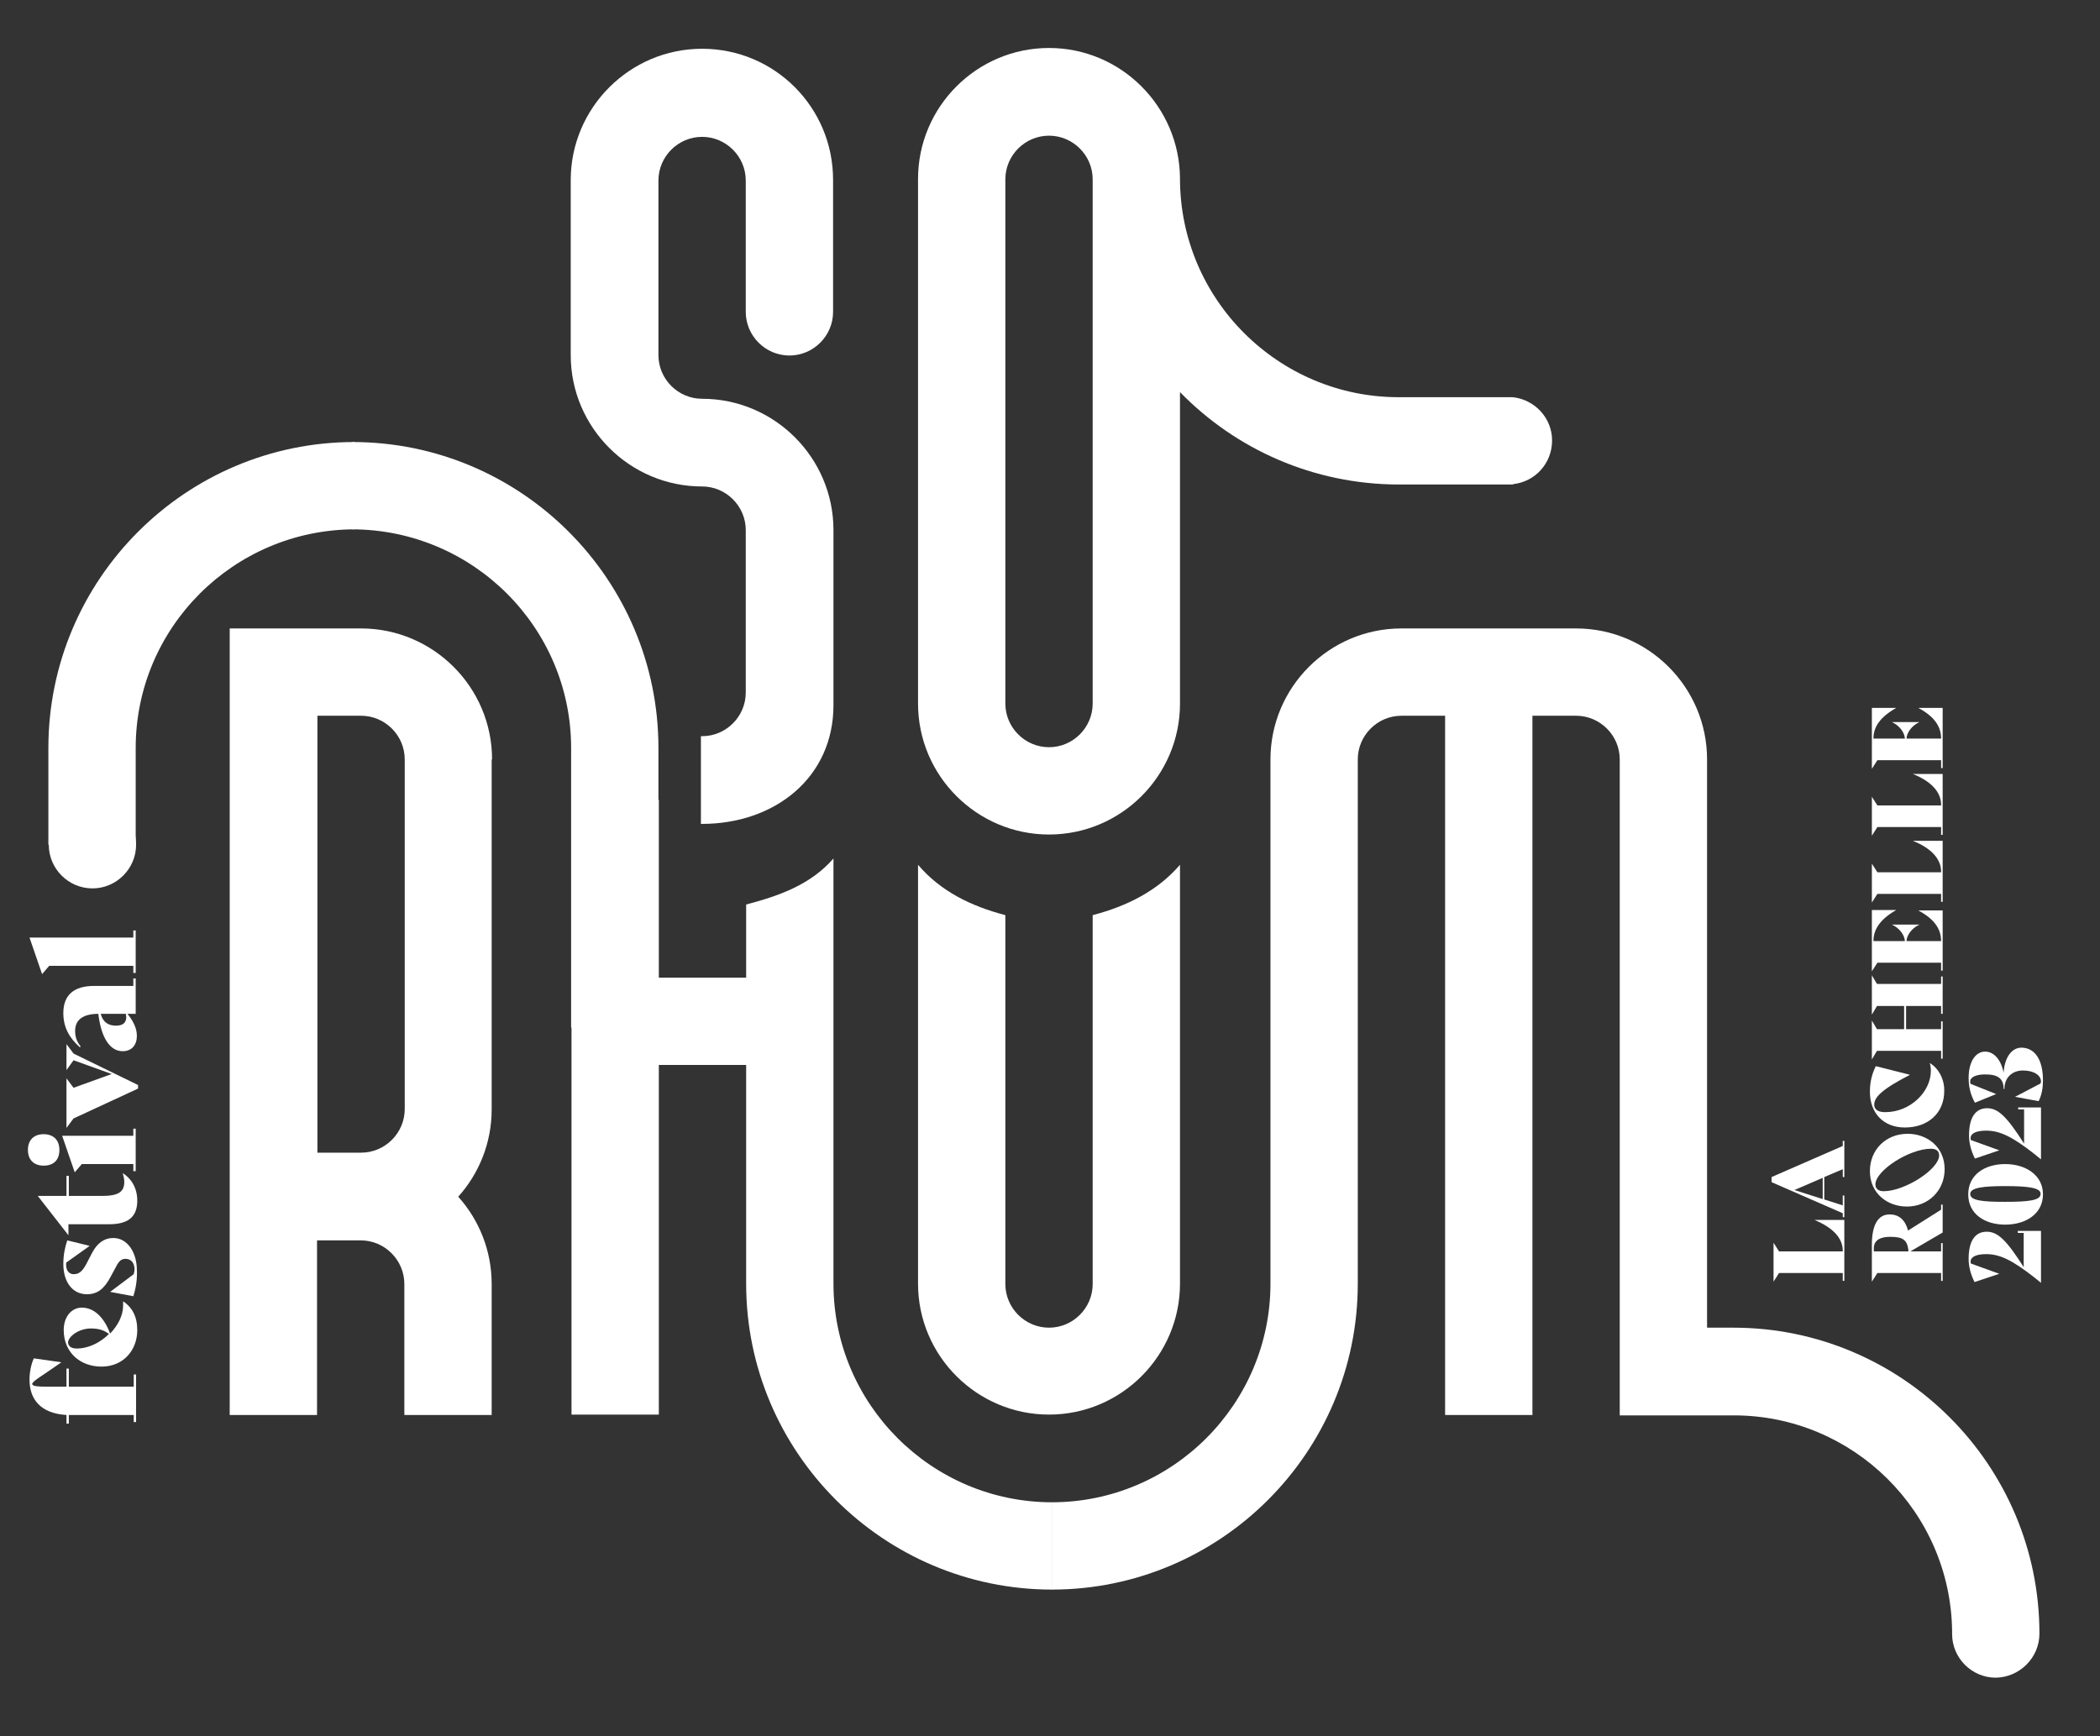 <?xml version="1.0" encoding="utf-8"?>
<!-- Generator: Adobe Illustrator 27.7.0, SVG Export Plug-In . SVG Version: 6.00 Build 0)  -->
<svg version="1.1" xmlns="http://www.w3.org/2000/svg" xmlns:xlink="http://www.w3.org/1999/xlink" x="0px" y="0px"
	 viewBox="0 0 533.9 441.5" style="enable-background:new 0 0 533.9 441.5;" xml:space="preserve">
<rect x="0" y="0" width="533.9" height="441.5" fill="#333333" stroke="none"/>
<style type="text/css">
	.st0{fill:#FFFFFF;}
</style>
<g id="La_Rochelle">
	<g>
		<path class="st0" d="M461.3,310.2h7.6v15.5h-0.4v-2h-16.2l-1.4,2.2V316l1.4,2.2h16.2V318C468.5,314.9,466.1,312.2,461.3,310.2
			L461.3,310.2z"/>
		<path class="st0" d="M468.5,290.1h0.4v9.2h-0.4v-2l-4.7,2v5.7l4.7,1.5V304h0.4v5.5h-0.4v-1l-18.1-7.9v-1.3l18.1-7.9V290.1z
			 M463.4,299.5l-7.2,3.1l7.2,2.3V299.5z"/>
		<path class="st0" d="M493.5,306.3h0.4v7.1l-8.2,4.8h7.8v-2.1h0.4v9.6h-0.4v-2h-16.2l-1.4,2.2v-9.4c0-4.9,1.5-7.7,4.5-7.7
			c2.5,0,4,1.5,4.7,4.1l8.4-5.3V306.3z M476.3,318.2h8.9c-0.2-3.1-1.6-3.7-4.7-3.7c-2.5,0-4.1,0.9-4.1,2.9V318.2z"/>
		<path class="st0" d="M484.8,306.8c-4.9,0-9.4-3.3-9.4-9c0-5.5,4.1-9.5,9.6-9.5c4.9,0,9.4,3.3,9.4,9
			C494.4,302.7,490.3,306.8,484.8,306.8z M490.9,292.1c-5.4,0-14.1,5.5-14.1,9.1c0,1,0.7,1.7,2.1,1.7c5.4,0,14.1-5.6,14.1-9.1
			C493,292.7,492.3,292.1,490.9,292.1z"/>
		<path class="st0" d="M484.3,286.7c-5.4,0-8.9-3.6-8.9-9.1c0-2.6,0.6-4.7,1.5-6.5l8.7,2.2v0c-7.4,3.8-9.1,5.8-9.1,7.6
			c0,1.1,0.8,1.9,2.8,1.9c6.4,0,11.6-5.2,11.6-10.5c0-0.7-0.1-1.6-0.3-2l0,0c2.1,1.2,3.7,3.9,3.7,6.9
			C494.4,283,490.2,286.7,484.3,286.7z"/>
		<path class="st0" d="M493.5,250.3v-2h0.4v9.5h-0.4v-2h-8.9v5.9h8.9v-2h0.4v9.5h-0.4v-2h-16.3l-1.3,2.2v-9.9l1.3,2.2h6.9v-5.9h-6.9
			l-1.3,2.2V248l1.3,2.2H493.5z"/>
		<path class="st0" d="M476.3,239.3h8c-0.1-1.6-1.4-3.3-3.3-4.2v0h7v0c-1.9,0.9-3.2,2.6-3.3,4.2h8.8c0-2.9-1.5-5.5-5.8-7.8v0h6.2
			v15.3h-0.4v-2h-16.2l-1.4,2.2v-15.6h6.2v0C477.9,233.8,476.3,236.4,476.3,239.3z"/>
		<path class="st0" d="M486.3,213.8h7.6v15.5h-0.4v-2h-16.2l-1.4,2.2v-9.9l1.4,2.2h16.2v-0.2C493.5,218.5,491.1,215.7,486.3,213.8
			L486.3,213.8z"/>
		<path class="st0" d="M486.3,196.8h7.6v15.5h-0.4v-2h-16.2l-1.4,2.2v-9.9l1.4,2.2h16.2v-0.2C493.5,201.5,491.1,198.7,486.3,196.8
			L486.3,196.8z"/>
		<path class="st0" d="M476.3,187.8h8c-0.1-1.6-1.4-3.3-3.3-4.2v0h7v0c-1.9,0.9-3.2,2.6-3.3,4.2h8.8c0-2.9-1.5-5.5-5.8-7.8v0h6.2
			v15.3h-0.4v-2h-16.2l-1.4,2.2V180h6.2v0C477.9,182.4,476.3,184.9,476.3,187.8z"/>
		<path class="st0" d="M512.9,313h6v13.2h0l-1.6-1.3c-5.6-4.4-8.8-6-12.3-6c-2.6,0-4,0.7-4,1.9c0,0.2,0,0.3,0.1,0.5l7.2,2.6v0
			L502,326c-0.9-1.8-1.5-3.8-1.5-5.9c0-4.5,1.6-6.9,4.6-6.9c2.8,0,5,2.1,9.4,9v-8.7h-1.5V313z"/>
		<path class="st0" d="M509.8,311.4c-5.2,0-9.4-2.7-9.4-7.7c0-5,4.2-7.7,9.4-7.7c5.2,0,9.6,2.8,9.6,7.7S515.1,311.4,509.8,311.4z
			 M509.8,301.6c-5.6,0-8.9,0.4-8.9,2c0,1.7,3.2,2,8.8,2c5.8,0,9.1-0.3,9.1-2C518.9,302,515.5,301.6,509.8,301.6z"/>
		<path class="st0" d="M512.9,281.6h6v13.2h0l-1.6-1.3c-5.6-4.4-8.8-6-12.3-6c-2.6,0-4,0.7-4,1.9c0,0.2,0,0.3,0.1,0.5l7.2,2.6v0
			l-6.2,2.1c-0.9-1.8-1.5-3.8-1.5-5.9c0-4.5,1.6-6.9,4.6-6.9c2.8,0,5,2.1,9.4,9v-8.7h-1.5V281.6z"/>
		<path class="st0" d="M513.9,266.4c3.4,0,5.5,3,5.5,8.3c0,1.9-0.3,3.7-1.1,5.3l-6-1.1v0l6.5-3.4c0-0.2,0.1-0.3,0.1-0.5
			c0-1.5-1.7-2.8-4.6-2.8c-2.6,0-4.7,1.7-4.7,4.7h-0.2c0-2.7-1.5-3.7-4.7-3.7c-2.3,0-3.8,0.7-3.8,1.8c0,0.2,0,0.4,0.1,0.6l6.5,2.6v0
			l-5.4,2.2c-1.1-2-1.6-4-1.6-6.3c0-4.2,1.8-6.7,4.2-6.7c2.3,0,4.1,2.2,4.7,5.4C509.6,269,511.4,266.4,513.9,266.4z"/>
	</g>
	<g>
		<path class="st0" d="M8.6,345.4l7,1v0l-4.2,2.9c-1.5,1-3.4,2.2-3.2,2.7c0.2,0.5,1.4,0.6,3.7,0.6h5v-4.6h0.6v4.6h16.5v-3.1h0.6
			v12.1h-0.6v-1.8H18.1h-0.6v2.2h-0.6v-2.2c-6.7-0.4-9.4-4.1-9.4-9C7.5,349,7.9,346.9,8.6,345.4z"/>
		<path class="st0" d="M31.3,330.9c2.3,1.5,3.6,3.9,3.6,7.3c0,5.1-3.5,9.3-9.1,9.3c-5.3,0-9.6-3.5-9.6-9.3c0-3.4,2-5.7,4.6-5.7
			c3,0,5.6,2.3,7.2,6.6c2-2.1,3.3-4.6,3.3-7.1C31.3,331.6,31.3,331.2,31.3,330.9L31.3,330.9z M19.5,342.9c3,0,6-1.5,8.2-3.7
			c-1.3-1-2.7-1.4-4.6-1.4c-3.1,0-5.8,2.1-5.8,3.6C17.4,342.4,18.2,342.9,19.5,342.9z"/>
		<path class="st0" d="M33.9,329.6l-5.9-1.1v0l6-4.5c0.1-0.5,0.2-0.8,0.2-1.2c0-1.6-0.8-2.7-2.3-2.7c-1.1,0-1.7,0.6-2.5,2.2
			l-1.3,2.4c-1.6,3-3.3,4.4-6,4.4c-3.6,0-6-3-6-7.7c0-2.3,0.4-4.2,1-6l5.7,1.4v0l-5.9,4.2c-0.1,0.2-0.1,0.4-0.1,0.6
			c0,1.6,0.9,2.4,1.9,2.4c1.3,0,2.2-0.6,3.3-2.7l1.4-2.7c1.3-2.5,3.1-3.8,5.4-3.8c3.7,0,6,3.8,6,8.2
			C34.9,324.7,34.7,327.1,33.9,329.6z"/>
		<path class="st0" d="M31.2,298.3c2.1,1.3,3.7,3.7,3.7,7c0,4.3-2.5,6-7.2,6H17.4v2.8h0l-7.8-10h7.3V299h0.6v5.1h8.4
			c4.2,0,5.7-1,5.7-3.6C31.6,299.7,31.4,299.1,31.2,298.3L31.2,298.3z"/>
		<path class="st0" d="M11.1,296.4c-2.4,0-4-1.4-4-4s1.6-4,4-4c2.4,0,4,1.4,4,4S13.6,296.4,11.1,296.4z M33.9,297.8V296H20.8
			l-1.8,2.1l-3.2-9.3h18.1V287h0.6v10.8H33.9z"/>
		<path class="st0" d="M16.9,265.5l1.8,2.4l16.4,8v0.9l-16.4,7.6l-1.8,2.4v-12.6l1.8,2.4l9.7-3.5l-9.7-3.5l-1.8,2.5V265.5z"/>
		<path class="st0" d="M33.9,248.8h0.6v9h-2.1c1.4,1.7,2.4,3.6,2.4,5.6c0,2.3-1.3,3.9-3.6,3.9c-3.3,0-5.5-3.5-6.2-9.5
			c-4,0-5.9,1.6-5.9,4.3c0,1.6,0.4,2.7,1.4,4l-0.2,0.2c-2.7-2.4-4.2-5.1-4.2-8.7c0-4.5,2.6-6.9,7.8-6.9h10V248.8z M32,257.8h-6.4
			c0.6,2.2,2,3,3.9,3c1.7,0,2.6-0.7,2.6-2.2C32.1,258.4,32,258.1,32,257.8z"/>
		<path class="st0" d="M33.9,247.4v-1.8H12.5l-1.8,2.1l-3.2-9.3h26.4v-1.8h0.6v10.8H33.9z"/>
	</g>
</g>
<g id="logo">
	<path class="st0" d="M80.7,293.1V182h11.1c6.1,0,11.1,5,11.1,11.1V282c0,6.1-5,11.1-11.1,11.1H80.7z M125.1,193.1
		c0-18.4-15-33.3-33.3-33.3H58.4v200h22.2v-44.4h11.1c6.1,0,11.1,5,11.1,11.1v33.3h22.2v-33.3c0-8.5-3.2-16.3-8.5-22.2
		c5.3-5.9,8.5-13.7,8.5-22.2V193.1z"/>
	<path class="st0" d="M145.2,190.2v71.1h22.2v-71.1c0-42.9-34.9-77.8-77.8-77.8v22.2C120.3,134.7,145.2,159.6,145.2,190.2"/>
	<path class="st0" d="M34.5,190.2v24.6H12.3v-24.6c0-42.9,34.9-77.8,77.8-77.8v22.2C59.4,134.7,34.5,159.6,34.5,190.2"/>
	<path class="st0" d="M34.6,214.8c0,6.1-5,11.1-11.1,11.1c-6.1,0-11.1-5-11.1-11.1c0-6.1,5-16.5,11.1-16.5
		C29.6,198.3,34.6,208.7,34.6,214.8"/>
	<path class="st0" d="M518.5,415.4c0-42.9-34.9-77.8-77.8-77.8H434V193.1c0-18.4-15-33.3-33.3-33.3h-44.4c-18.4,0-33.3,15-33.3,33.3
		v133.3c0,30.6-24.9,55.6-55.6,55.6v22.2c42.9,0,77.8-34.9,77.8-77.8V193.1c0-6.1,5-11.1,11.1-11.1h11.1v177.8h22.2V182h11.1
		c6.1,0,11.1,5,11.1,11.1v166.7h0v0.1h29c30.4,0,55.2,24.6,55.5,55c0,0.2,0,0.4,0,0.6c0,6.1,5,11.1,11.1,11.1
		C513.5,426.5,518.5,421.5,518.5,415.4L518.5,415.4z"/>
	<path class="st0" d="M211.9,326.4V218.3c-5.8,6.6-13.5,9.4-22.2,11.7v18.6h-22.2v-17.3l0,0v-10.7v-17.2h-22.2v156.3h22.2v-88.9
		h22.2v55.6c0,42.9,34.9,77.8,77.8,77.8V382C236.8,382,211.9,357,211.9,326.4"/>
	<path class="st0" d="M277.8,232.7v93.8c0,6.1-5,11.1-11.1,11.1c-6.1,0-11.1-5-11.1-11.1v-93.8c-8.8-2.3-16.5-6.1-22.2-12.8v106.5
		c0,18.4,15,33.3,33.3,33.3c18.4,0,33.3-15,33.3-33.3V219.9C294.3,226.5,286.6,230.4,277.8,232.7"/>
	<path class="st0" d="M178.5,12.4c-18.4,0-33.4,15-33.4,33.4v44.5c0,18.4,15,33.4,33.4,33.4c6.1,0,11.1,5,11.1,11.1v41.3
		c0,6.1-5,11.1-11.1,11.1c-0.1,0-0.2,0-0.3,0v22.3c0.1,0,0.2,0,0.3,0c18.4,0,33.4-11.7,33.4-30.2v-44.5c0-18.4-15-33.4-33.4-33.4
		c-6.1,0-11.1-5-11.1-11.1V45.9c0-6.1,5-11.1,11.1-11.1c6.1,0,11.1,5,11.1,11.1v33.3c0,0,0,0.1,0,0.1c0,6.1,5,11.1,11.1,11.1
		c6.1,0,11.1-5,11.1-11.1h0V45.9C211.9,27.4,197,12.4,178.5,12.4"/>
	<path class="st0" d="M277.8,169v9.9c0,6.1-5,11.1-11.1,11.1c-6.1,0-11.1-5-11.1-11.1V66.2V45.6c0-6.1,5-11.1,11.1-11.1
		c6.1,0,11.1,5,11.1,11.1V169z M384.6,101L384.6,101l-0.3,0c-0.3,0-0.6,0-0.9,0c-0.3,0-0.6,0-0.9,0h-26.9
		c-30.6,0-55.6-24.9-55.6-55.6H300c-0.1-18.3-15-33.2-33.3-33.2c-18.4,0-33.3,15-33.3,33.3v20.7V169v9.9c0,18.4,15,33.3,33.3,33.3
		c18.4,0,33.3-15,33.3-33.3V169V99.7c14.1,14.5,33.9,23.5,55.7,23.5h29v-0.1c5.6-0.6,9.9-5.3,9.9-11.1
		C394.6,106.3,390.2,101.6,384.6,101"/>
</g>
</svg>
